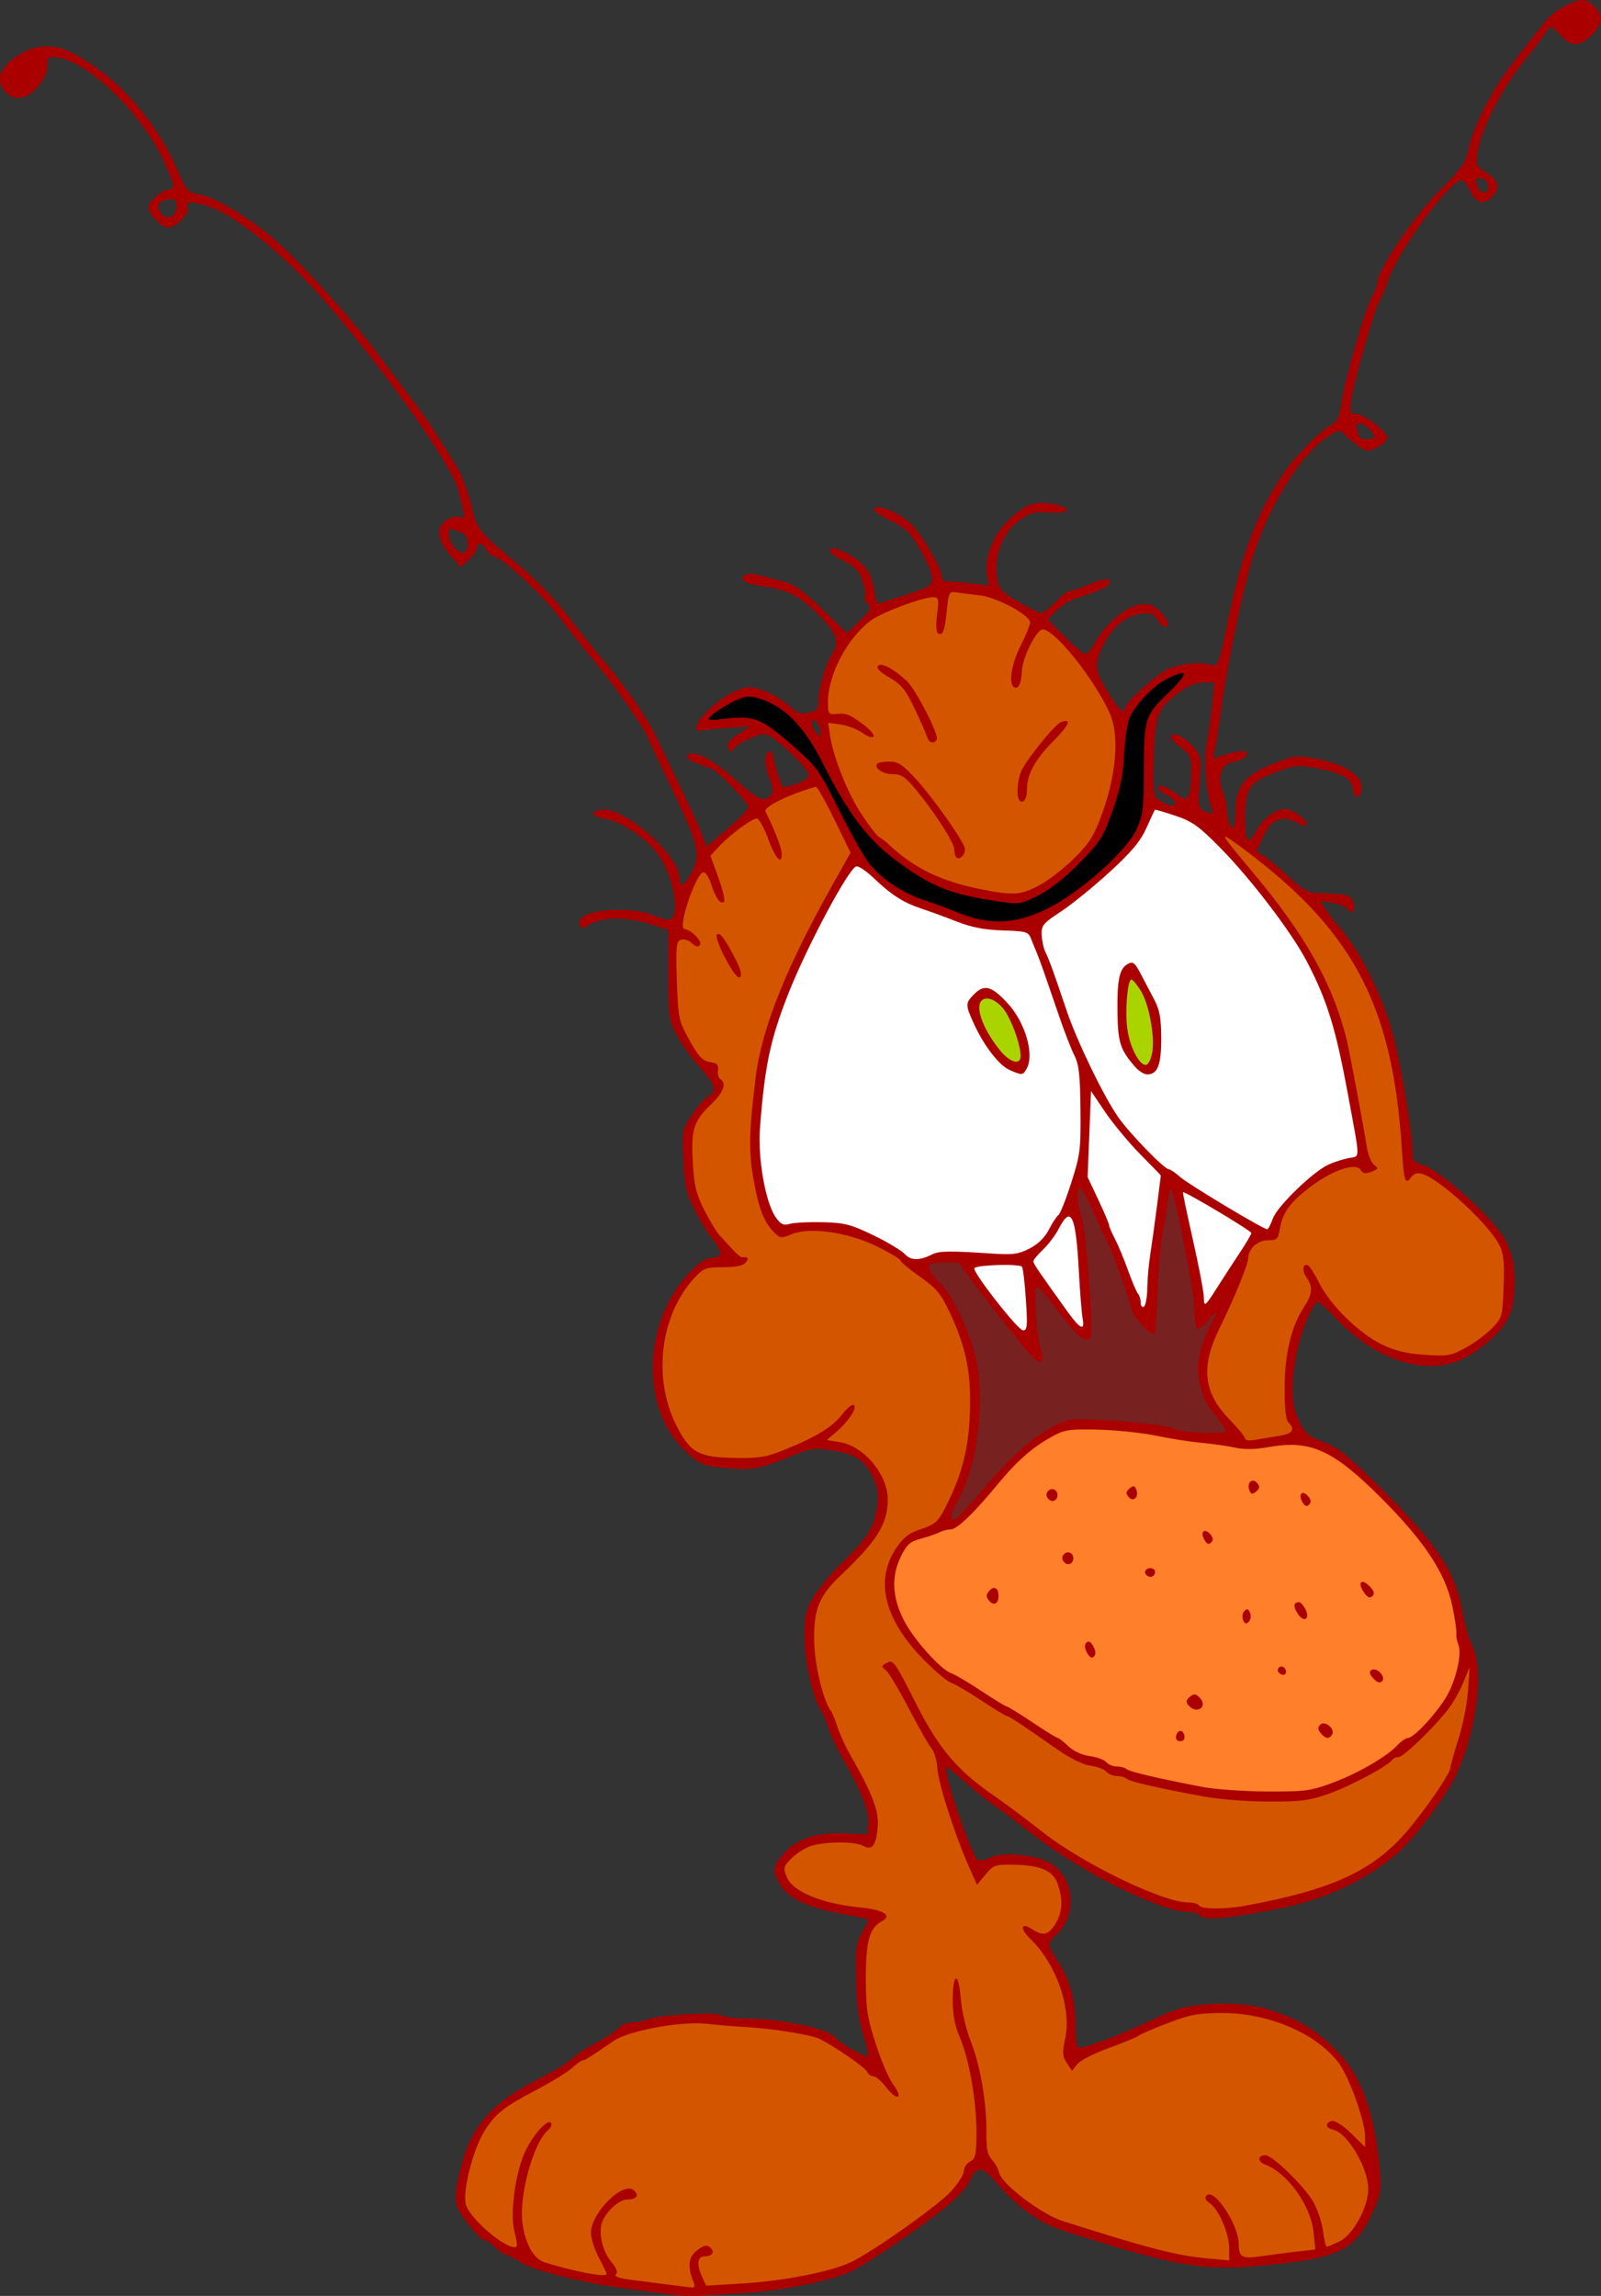 <?xml version="1.0" encoding="UTF-8"?>
<svg width="206.15mm" height="295.61mm" version="1.1" viewBox="0 0 206.15 295.61" xmlns="http://www.w3.org/2000/svg">
<rect x="0" y="0" width="206.15" height="295.61" fill="#333333" stroke="none"/>
<g transform="translate(-.64 -.887)">
<path d="m105.53 102.14c-2.193 0.531-4.424 1.354-6.236 2.72-0.651 0.758 0.487 1.7 0.597 2.488 0.386 1.249 1.337 2.538 1.12 3.871-1.291-1.365-1.338-3.63-2.74-4.919-1.214-0.264-2.13 1.052-3.068 1.611-1.179 0.962-2.291 2.037-3.288 3.167 0.607 1.868 1.666 3.788 1.697 5.746-1.048-1.001-1.106-2.787-2.219-3.711-1.01-5e-3 -1.247 1.428-1.657 2.121-0.512 1.637-1.48 3.357-1.149 5.11 0.529 0.741 2.065 1.06 1.897 2.142-0.785-0.315-1.776-1.111-2.63-0.466-0.435 1.873-0.123 3.91-0.173 5.839-0.07 2.539 0.374 5.109 1.75 7.284 0.648 1.351 1.733 2.545 3.239 2.877 0.459 0.677 0.224 1.685 0.85 2.326 0.141 1.357-1.376 2.24-2.05 3.236-1.577 1.426-1.92 3.597-1.773 5.618-0.157 3.408 0.743 6.826 2.702 9.634 1.112 1.498 2.187 3.307 3.958 4.068 0.966-0.207-0.112 0.674-0.523 0.746-1.624 0.435-3.526-0.064-5.003 0.831-5.243 4.782-6.303 13.029-3.536 19.387 0.988 2.332 2.865 4.916 5.701 4.72 3.181 0.068 6.583 0.407 9.473-1.228 2.544-1.15 5.169-2.326 7.007-4.514 0.205-0.195 1.252-1.206 0.889-0.367-0.724 1.558-2.4 2.437-3.267 3.839 0.95 0.511 2.256 0.471 3.254 1.027 3.552 1.69 5.523 6.376 3.663 9.964-1.978 3.83-6.06 6.116-8.009 9.968-1.034 3.025-0.637 6.355-0.098 9.443 0.599 3.126 2.217 5.908 3.395 8.831 1.496 3.303 3.891 6.414 4.198 10.114-0.102 0.905-0.012 2.249-0.887 2.784-1.311-0.06-2.596-0.627-3.946-0.44-2.561-0.157-5.339 0.677-6.914 2.804-0.7 1.587 0.859 3.16 2.169 3.838 3.134 1.805 6.926 1.533 10.251 2.65 0.748 0.439-0.57 1.058-0.767 1.44-1.811 1.845-1.122 4.71-1.311 7.029-0.112 2.897 0.115 5.821 1.208 8.536 0.64 2.201 1.907 4.313 2.763 6.316-1.144-0.969-2.117-2.192-3.426-2.907-2.186-1.964-4.645-3.802-7.457-4.749-4.698-1.166-9.584-1.349-14.399-1.624-3.953-0.016-8.112 0.454-11.591 2.451-2.428 1.562-4.883 3.071-7.274 4.69-3.141 2.057-7.251 3.329-9.094 6.864-1.438 2.89-2.581 6.14-2.317 9.406 0.892 2.276 3.034 3.824 5.029 5.105 0.454 0.202 1.473 0.917 1.756 0.181-0.279-2.191-0.721-4.402-0.268-6.613 0.484-3.288 1.392-7.004 4.244-9.046 0.303 0.123-0.364 0.741-0.475 0.932-2.413 3.491-3.197 7.951-2.924 12.13 0.183 1.675 0.816 3.578 2.262 4.563 2.646 1.013 5.469 1.791 8.307 1.893 0.864-0.239-0.135-1.352-0.22-1.826-0.773-1.631-1.949-3.629-0.773-5.378 0.94-1.617 2.26-3.447 4.202-3.827 0.537 0.035 1.086 0.762 0.329 0.96-2.828 0.172-4.972 3.531-3.869 6.179 0.232 1.354 1.511 2.288 1.711 3.61-0.089 0.849 1.273 0.7 1.791 0.906 2.791 0.341 5.593 0.946 8.402 0.957 0.476-0.547-0.29-1.473-0.277-2.126-0.464-1.344 0.61-3.056 2.045-3.077 0.693 0.516-0.389 1.064-0.864 1.13-1.035 0.725-0.134 2.202 0.15 3.112 0.172 0.651 0.692 1.07 1.387 0.777 6.096-0.429 12.39-0.783 18.092-3.17 4.44-2.486 8.656-5.434 12.462-8.814 1.351-1.229 1.76-3.136 3.045-4.386 0.861-2.663 0.295-5.557 0.089-8.29-0.288-3.573-1.718-6.897-2.504-10.347-0.186-1.279-0.416-2.95 0.132-4.056 0.625 2.378 0.704 4.921 1.609 7.252 1.794 4.633 1.973 9.641 2.365 14.532 0.343 1.158 1.271 2.04 1.685 3.181 1.923 2.462 4.612 4.328 7.465 5.559 7.055 2.321 14.179 4.784 21.643 5.317 1.05 0.27 0.39-1.419 0.493-2.073-0.25-2.248-1.248-4.392-2.843-5.99-0.369-0.694 0.719-0.317 0.84 0.056 1.857 1.848 2.814 4.363 3.194 6.898 0.417 1.265 2.079 0.542 3.007 0.552 2.282-0.34 4.686-0.454 6.89-1.005-0.022-3.454-1.335-6.959-3.931-9.31-0.894-1.023-2.317-1.447-3.218-2.385 0.716-0.746 1.666 0.422 2.238 0.847 2.724 2.315 5.249 5.254 5.679 8.932 0.258 0.475-0.02 1.925 0.907 1.55 2.893-0.696 4.418-3.793 5.062-6.45 0.401-2.934-1.252-5.785-3.17-7.876-0.468-0.717-1.538-0.725-1.985-1.351 0.826-0.771 1.852 0.531 2.496 0.999 0.772 0.579 1.414 1.56 2.29 1.907 0.431-1.195-0.218-2.584-0.389-3.8-1.04-4.169-2.968-8.586-7.007-10.624-3.053-1.773-6.495-2.972-10.064-2.835-2.919-0.104-5.955-0.081-8.615 1.297-3.536 1.681-7.332 2.833-10.729 4.792-0.48 0.113-0.921 1.429-1.298 0.596-1.307-1.628-0.106-3.697-0.286-5.547-1e-3 -4.398-2.354-8.408-5.231-11.581-0.342-0.311-0.233-0.712 0.243-0.382 0.865 0.419 2.029 1.225 2.838 0.234 1.946-1.917 1.956-5.52 0.095-7.498-2.105-1.577-4.987-1.009-7.428-1.139-0.773 0.388-1.947 3.051-2.419 1.739-2.17-4.98-4.087-10.119-4.979-15.489-1.194-2.809-2.981-5.332-4.347-8.063-0.599-1.313-1.667-2.392-2.223-3.702 0.447-0.847 1.28 0.249 1.512 0.741 2.769 4.871 5.027 10.293 9.513 13.898 3.935 3.094 7.964 6.079 12.06 8.957 4.627 2.87 9.52 5.512 14.818 6.891 1.036 0.126 2.066 0.2 2.996 0.71 3.809 0.533 7.616-0.636 11.311-1.429 5.578-1.296 11.117-3.716 14.881-8.184 2.098-2.511 4.232-5.1 5.599-8.093 1.395-4.315 2.702-8.81 2.595-13.378-0.461 0.016-0.534 1.056-0.821 1.401-1.569 3.915-4.655 6.966-7.823 9.639-2.45 1.502-4.834 3.131-7.507 4.236-2.218 0.942-4.484 2.11-6.966 1.775-4.654 4e-3 -9.359 0.115-13.905-1.043-3.218-0.627-6.439-1.355-9.511-2.485-1.585-1.056-3.624-1.071-5.17-2.239-3.489-2.194-6.832-4.617-10.423-6.647-2.459-1.678-5.309-2.804-7.33-5.065-2.939-2.799-5.934-6.43-5.68-10.723 0.249-2.903 2.052-5.815 4.99-6.609 2.388-0.74 2.99-3.481 3.985-5.46 2.085-5.122 2.19-10.852 1.45-16.264-0.653-3.187-1.932-6.298-3.791-8.968-1.649-1.63-3.606-2.922-5.372-4.42-4.007-2.491-8.993-4.121-13.699-2.92-0.954 0.69-1.705 0.113-2.279-0.695-2.448-3.484-2.55-7.994-2.582-12.099 0.094-6.418 1.342-12.821 3.937-18.71 2.485-6.078 5.732-11.81 8.9-17.538-1.497-2.8-2.588-5.881-4.501-8.43-0.083-0.073-0.196-0.107-0.306-0.082zm-12.434 19.182c1.28 1.438 2.285 3.247 2.819 5.102-0.396 0.062-0.785-0.796-1.06-1.125-0.693-1.239-1.521-2.577-1.76-3.977z" fill="#d45500"/>
<path d="m157.86 260.02c-0.264 5.3e-4 -0.529 1e-3 -0.793 8e-3 -0.036 1e-3 -0.061 0.043-0.045 0.075 0.01 0.024 0.038 0.034 0.062 0.032 0.335 3e-3 0.669 1e-3 1.004 0.01 0.296 6e-3 0.593 0.016 0.889 0.025 0.116 2e-3 0.231-3e-3 0.346-8e-3 0.034-2e-3 0.058-0.041 0.045-0.072-9e-3 -0.026-0.039-0.036-0.065-0.035-0.314-0.018-0.629-0.031-0.944-0.035-0.166-1e-3 -0.332-1e-3 -0.498-1e-3z" fill="#d45500"/>
<path d="m123.34 77.061c-0.304 0.002-0.52 0.258-0.57 0.539-0.322 1.424-0.292 2.908-0.67 4.319-0.075 0.197-0.142 0.527-0.412 0.532-0.38-0.072-0.375-0.543-0.385-0.844-0.041-1.043 0.179-2.076 0.2-3.12-5.3e-4 -0.28-0.023-0.697-0.379-0.738-0.766-0.094-1.517 0.181-2.248 0.369-1.945 0.596-3.857 1.328-5.648 2.297-0.941 0.534-1.667 1.359-2.4 2.137-1.477 1.726-2.572 3.779-3.207 5.959-0.351 1.275-0.571 2.627-0.352 3.944 0.04 0.294 0.333 0.484 0.62 0.436 0.741 0.005 1.53-0.146 2.201 0.247 0.816 0.439 1.573 0.99 2.274 1.595 0.26 0.275 0.609 0.535 0.717 0.911-0.159 0.194-0.446 0.02-0.633-0.045-0.627-0.299-1.176-0.744-1.832-0.989-0.699-0.315-1.452-0.475-2.21-0.568-0.383-0.048-0.767-0.131-1.152-0.142-0.091 0.138 0.028 0.337 0.02 0.496 0.182 1.294 0.404 2.587 0.812 3.832 0.746 2.371 1.739 4.668 2.983 6.821 0.746 1.179 1.516 2.353 2.437 3.404 0.313 0.337 0.754 0.523 1.082 0.84 1.039 0.895 2.044 1.839 3.194 2.593 2.729 1.867 5.92 2.93 9.142 3.567 1.359 0.254 2.725 0.562 4.114 0.549 0.955 7e-3 1.887-0.264 2.736-0.689 1.812-0.87 3.387-2.153 4.864-3.5 1.245-1.178 2.457-2.462 3.144-4.057 1.291-2.923 2.2-6.037 2.486-9.227 0.144-1.871 0.119-3.818-0.563-5.591-0.9-2.097-2.161-4.016-3.487-5.865-1.175-1.584-2.404-3.153-3.9-4.449-0.42-0.321-0.863-0.732-1.422-0.742-0.438 0.054-0.682 0.488-0.932 0.803-0.761 1.141-1.333 2.416-1.668 3.747-0.216 0.887-0.075 1.864-0.518 2.689-0.088 0.181-0.329 0.33-0.508 0.171-0.399-0.337-0.361-0.925-0.333-1.391 0.156-1.858 1.074-3.524 1.838-5.189 0.211-0.53 0.472-1.054 0.571-1.619 5e-3 -0.464-0.434-0.761-0.746-1.036-1.311-0.991-2.814-1.709-4.363-2.244-1.286-0.424-2.655-0.439-3.981-0.655-0.304-0.033-0.609-0.097-0.916-0.094zm-9.28 9.518c0.642 0.047 1.192 0.44 1.718 0.777 0.853 0.613 1.722 1.26 2.279 2.167 1.071 1.634 1.989 3.367 2.762 5.161 0.156 0.443 0.408 0.891 0.379 1.373-0.092 0.282-0.509 0.484-0.75 0.251-0.391-0.384-0.464-0.961-0.705-1.434-0.679-1.558-1.377-3.112-2.21-4.594-0.441-0.758-1.054-1.411-1.8-1.875-0.651-0.452-1.404-0.793-1.933-1.399-0.112-0.11-0.117-0.307 0.041-0.376 0.067-0.037 0.144-0.049 0.22-0.05zm23.839 7.225c0.228-0.031 0.155 0.247 0.082 0.361-0.483 0.825-1.195 1.485-1.842 2.181-1.165 1.2-2.285 2.503-2.906 4.078-0.365 0.839-0.41 1.767-0.467 2.664-0.044 0.343-0.128 0.776-0.468 0.942-0.312 0.036-0.485-0.327-0.503-0.595-0.108-1.31 0.028-2.724 0.777-3.855 0.995-1.551 2.141-3.006 3.362-4.384 0.409-0.414 0.776-0.886 1.272-1.199 0.212-0.105 0.45-0.186 0.692-0.192zm-22.724 5.226c0.461-0.023 0.929 0.081 1.319 0.34 0.761 0.477 1.346 1.171 1.965 1.811 1.714 1.894 3.22 3.966 4.663 6.067 0.591 0.908 1.23 1.799 1.66 2.798 0.134 0.504-0.177 1.139-0.697 1.281-0.3 7e-3 -0.374-0.37-0.429-0.599-0.054-0.473-0.129-0.952-0.367-1.374-0.851-1.708-1.96-3.271-3.075-4.814-0.885-1.174-1.765-2.369-2.835-3.384-0.527-0.506-1.275-0.686-1.987-0.666-0.613-0.066-1.27-0.253-1.707-0.712-0.199-0.199-0.082-0.549 0.191-0.603 0.418-0.114 0.864-0.138 1.299-0.144z" fill="#d45500"/>
<path d="m158.43 108.55c-0.369 0.186 0.148 0.629 0.26 0.84 3.486 4.381 7.236 8.586 10.127 13.404 2.859 4.591 4.839 9.714 5.744 15.05 0.795 3.845 1.35 7.737 2.206 11.569 0.134 0.746 0.584 1.351 1.022 1.939-0.306 0.288-0.861 0.385-1.291 0.442-0.616-0.15-0.957-0.965-1.682-0.723-2.36 0.264-4.415 1.676-6.228 3.117-1.499 1.214-2.916 2.768-3.209 4.75-0.132 0.562-0.203 1.558-0.993 1.506-1.223-0.02-2.571 0.543-2.992 1.782-0.179 0.775-0.322 1.567-0.64 2.308-1.12 3.202-2.747 6.195-4.028 9.331-1.011 2.523-1.042 5.589 0.556 7.886 1.117 1.595 2.558 2.935 3.718 4.495 0.554 0.465 1.361 0.02 1.994 0.02 1.298-0.286 2.73-0.268 3.912-0.931 0.555-0.467-0.12-1.115-0.34-1.575-0.579-1.572-0.297-3.296-0.335-4.938 0.04-3.325 0.595-6.749 2.423-9.596 0.561-0.851 1.056-1.85 0.783-2.896-0.114-0.801-1.002-1.431-0.793-2.278 0.24-0.46 0.622 0.194 0.774 0.408 1.099 1.791 2.034 3.72 3.569 5.198 2.22 2.378 4.838 4.619 8.095 5.351 1.966 0.419 4.004 0.558 6.008 0.433 2.008-0.422 3.698-1.736 5.243-3.02 0.85-0.778 1.822-1.68 1.819-2.927 0.199-2.421 0.404-4.89 0.011-7.301-0.465-1.809-1.895-3.149-3.083-4.514-2.057-2.107-4.244-4.178-6.861-5.57-0.674-0.318-1.608-0.341-2.03 0.387-0.151 0.129-0.433 0.59-0.493 0.149-0.524-2.709-0.474-5.506-0.836-8.246-0.757-7.171-2.519-14.413-6.487-20.525-3.911-6.141-9.546-10.953-15.44-15.117-0.155-0.084-0.316-0.211-0.5-0.205z" fill="#d45500"/>
<path d="m139.7 153.81c-0.368 0.094-0.324 0.59-0.358 0.882-0.061 1.048 0.178 2.079 0.514 3.064 0.397 1.776 0.519 3.598 0.707 5.405 0.27 3.226 0.555 6.464 0.433 9.704-6e-3 0.421-0.516 0.534-0.819 0.332-0.87-0.527-1.472-1.383-2.129-2.14-1.141-1.377-2.153-2.86-3.354-4.185-0.156-0.158-0.471-0.461-0.669-0.205-0.244 0.559-0.121 1.201-0.138 1.794 0.076 2.163 0.18 4.348 0.756 6.447 0.045 0.388 0.201 0.825 0.047 1.202-0.223 0.15-0.484-0.117-0.665-0.232-1-0.838-1.739-1.935-2.58-2.924-2.294-2.891-4.589-5.786-6.732-8.792-0.214-0.305-0.378-0.774-0.831-0.757-1.114-0.083-2.247-0.069-3.349 0.12-0.416 0.047-0.415 0.566-0.263 0.855 0.578 1.186 1.697 1.983 2.39 3.094 1.388 2.069 2.355 4.393 3.114 6.759 1.038 3.328 1.049 6.875 0.763 10.318-0.27 2.66-0.806 5.32-1.815 7.806-0.415 1.058-1.032 2.016-1.485 3.055-0.124 0.367-0.335 0.894 0.01 1.2 0.373 0.204 0.656-0.259 0.901-0.46 2.482-2.483 4.574-5.328 7.129-7.739 1.9-1.822 4.043-3.481 6.498-4.451 1.012-0.294 2.094-0.188 3.143-0.203 3.082 0.093 6.169 0.307 9.214 0.78 0.768 0.092 1.488 0.386 2.229 0.594 1.857 0.344 3.762 0.35 5.643 0.263 0.216-0.012 0.653-0.046 0.556-0.368-0.427-0.939-1.187-1.677-1.782-2.509-1.6-2.088-2.137-4.893-1.542-7.439 0.331-1.811 1.424-3.344 2.035-5.059 0.095-0.144-0.044-0.352-0.196-0.217-0.726 0.65-1.212 1.578-2.075 2.066-0.25 0.098-0.239-0.299-0.303-0.436-0.229-1.29-0.157-2.611-0.374-3.904-0.509-3.476-1.199-6.925-1.947-10.357-0.266-1.066-0.452-2.165-0.871-3.184-0.092-0.216-0.287-1.7e-4 -0.288 0.147-0.373 1.634-0.526 3.309-0.858 4.952-0.803 4.317-0.644 8.73-1.079 13.084-0.046 0.117 0.013 0.51-0.223 0.364-0.753-0.458-1.339-1.153-1.902-1.82-0.412-0.503-0.724-1.083-0.834-1.728-0.856-2.752-1.843-5.466-2.987-8.112-1-2.075-1.866-4.217-2.946-6.254-0.189-0.268-0.339-0.722-0.687-0.814z" fill="#782121"/>
<path d="m110.93 112.35c-0.573 0.254-0.861 0.898-1.235 1.371-2.263 3.524-4.1 7.301-5.899 11.076-2.128 4.637-3.987 9.47-4.667 14.555-0.482 3.654-0.974 7.352-0.62 11.041 0.298 2.356 0.641 4.783 1.74 6.919 0.358 0.577 0.811 1.38 1.597 1.319 2.251-0.37 4.553-0.327 6.819-0.137 2.07 0.234 3.923 1.305 5.753 2.229 1.109 0.598 2.195 1.253 3.145 2.086 1.019 0.609 2.228 0.086 3.206-0.337 1.208-0.506 2.543-0.261 3.817-0.288 2.197 3e-3 4.393 0.387 6.59 0.206 1.423-0.192 2.784-0.907 3.77-1.948 0.832-0.937 1.259-2.154 2.085-3.097 0.882-1.581 1.368-3.348 1.93-5.06 0.541-1.756 0.93-3.576 0.863-5.424-6e-3 -2.684 0.097-5.381-0.194-8.053-0.185-1.688-1.132-3.148-1.649-4.737-1.57-4.129-2.777-8.399-4.559-12.447-0.197-0.528-0.698-0.89-1.268-0.868-2.479-0.221-5.026-0.124-7.392-1.012-2.262-0.792-4.519-1.605-6.756-2.465-2.207-0.897-3.881-2.637-5.667-4.145-0.426-0.307-0.864-0.733-1.409-0.785zm16.634 15.853c1.091 0.103 1.849 1.049 2.582 1.76 1.632 1.737 2.712 4.022 2.945 6.392 0.061 0.895-0.064 1.936-0.737 2.594-0.362 0.309-0.834-0.092-1.203-0.178-1.909-0.802-3.044-2.652-4.076-4.346-0.675-1.247-1.416-2.514-1.722-3.911-0.129-0.796 0.648-1.368 1.173-1.865 0.297-0.242 0.651-0.453 1.04-0.446z" fill="#fff"/>
<path d="m149.41 105.09c-0.333 0.052-0.319 0.549-0.506 0.767-0.734 1.672-1.545 3.356-2.848 4.663-3.086 3.248-6.57 6.107-10.264 8.641-0.598 0.41-1.173 1.009-1.119 1.791-0.054 1.87 1.004 3.495 1.54 5.226 1.222 3.46 2.321 6.978 3.904 10.299 1.39 2.969 2.8 5.959 4.688 8.651 1.624 2.094 3.487 3.996 5.429 5.795 0.6 0.565 1.413 0.797 2.018 1.361 2.525 1.887 5.285 3.431 7.982 5.054 1.18 0.666 2.343 1.403 3.583 1.94 0.425-0.306 0.532-0.903 0.781-1.345 0.758-1.641 2.15-2.868 3.409-4.125 1.451-1.321 2.944-2.751 4.875-3.307 0.792-0.3 1.654-0.373 2.444-0.668 0.339-0.548 0.098-1.25 0.066-1.851-0.704-4.289-1.49-8.568-2.478-12.801-1.118-4.903-3.087-9.621-5.9-13.796-3.293-4.812-6.959-9.409-11.245-13.378-1.258-1.207-2.872-1.932-4.526-2.416-0.605-0.176-1.203-0.433-1.833-0.5zm-3.079 19.86c0.604 0.186 0.776 0.923 1.097 1.393 0.743 1.454 1.614 2.855 2.196 4.384 0.557 1.835 0.465 3.792 0.371 5.682-0.114 0.856-0.145 1.905-0.864 2.505-0.649 0.487-1.485 0.049-1.969-0.468-1.331-1.261-2.338-2.944-2.428-4.8-0.137-2.087-0.166-4.199 0.036-6.284 0.11-0.987 0.44-2.178 1.561-2.412z" fill="#fff"/>
<path d="m141.11 141.26c-0.181 0.252-0.028 0.675-0.107 0.976-0.147 3.424-0.281 6.85-0.401 10.274 1.065 2.262 2.182 4.505 3.026 6.861 0.86 1.901 1.711 3.805 2.422 5.768 0.349 1.004 0.847 1.944 1.267 2.916 0.153 0.359 0.051 0.818 0.275 1.137 0.413 0.243 0.63-0.33 0.67-0.646 0.296-1.723 0.192-3.487 0.473-5.212 0.477-3.668 1.045-7.331 1.429-11.008-0.526-0.854-1.345-1.495-2.003-2.246-2.224-2.273-4.29-4.71-6.019-7.383-0.345-0.469-0.623-1.001-1.006-1.435l-0.024-2e-3z" fill="#fff"/>
<path d="m153.01 154.34c-0.282 0.105-0.015 0.516-0.029 0.724 0.823 4.189 1.918 8.329 2.554 12.55 0.119 0.4-0.083 0.915 0.205 1.248 0.337 0.038 0.491-0.423 0.695-0.623 1.654-2.46 3.261-4.954 4.841-7.462 0.179-0.382 0.539-0.739 0.592-1.155-0.952-0.836-2.1-1.429-3.159-2.121-1.821-1.083-3.616-2.23-5.538-3.128-0.052-0.017-0.105-0.039-0.161-0.034z" fill="#fff"/>
<path d="m138.23 157.44c-0.805 0.338-1.099 1.285-1.55 1.958-0.793 1.417-2.06 2.468-3.028 3.75-0.082 0.566 0.454 0.996 0.691 1.462 1.557 2.25 3.107 4.514 4.83 6.642 0.251 0.194 0.504 0.654 0.871 0.551 0.282-0.363 0.072-0.898 0.078-1.319-0.477-3.723-0.395-7.502-0.961-11.216-0.158-0.614-0.203-1.412-0.773-1.801-0.05-0.021-0.105-0.032-0.159-0.027z" fill="#fff"/>
<path d="m129.4 163.72c-1.096 0.051-2.24-0.019-3.294 0.327-0.264 0.194 0.086 0.544 0.162 0.76 1.454 2.332 3.169 4.499 5.008 6.538 0.374 0.321 0.679 0.865 1.203 0.936 0.551-0.185 0.404-0.922 0.434-1.371-0.027-2.251-0.157-4.511-0.51-6.734-0.115-0.517-0.809-0.369-1.194-0.431-0.603-0.02-1.206-0.028-1.809-0.025z" fill="#fff"/>
<path d="m152.79 87.492c-0.923 0.183-1.767 0.652-2.577 1.115-1.474 0.982-2.722 2.296-3.702 3.766-0.488 0.694-0.731 1.516-0.845 2.348-0.437 2.62-0.306 5.32-1.03 7.888-0.516 1.86-1.128 3.705-1.958 5.448-0.859 1.695-2.27 3.004-3.573 4.354-1.915 1.903-4.112 3.614-6.681 4.529-1.234 0.377-2.524-5e-3 -3.765-0.148-3.087-0.472-6.213-1.151-8.94-2.74-1.793-1.034-3.475-2.252-5.065-3.573-1.468-1.331-2.827-2.793-3.957-4.428-1.925-2.681-3.356-5.665-4.919-8.56-1.443-2.538-3.368-4.972-6.065-6.243-1.128-0.506-2.441-1.001-3.668-0.535-1.348 0.538-2.621 1.277-3.767 2.167-0.176 0.17-0.571 0.426-0.351 0.699 0.405 0.194 0.887 0.028 1.317 0.023 1.583-0.143 3.247-0.486 4.787 0.087 1.8 0.697 3.216 2.086 4.67 3.316 1.358 1.185 2.747 2.4 3.654 3.98 1.53 2.603 2.759 5.37 4.232 8.005 0.929 1.658 1.849 3.392 3.343 4.62 1.869 1.636 4.119 2.788 6.479 3.531 1.829 0.591 3.572 1.425 5.416 1.97 1.623 0.48 3.342 0.622 5.018 0.374 2.817-0.393 5.386-1.772 7.715-3.343 2.604-1.803 4.978-3.94 7.069-6.319 1.257-1.452 2.17-3.272 2.252-5.216 0.204-3.033 0.053-6.081 0.25-9.111 0.087-1.317 0.481-2.661 1.397-3.648 1.081-1.258 2.362-2.335 3.387-3.641 0.135-0.177 0.322-0.574 0.042-0.701-0.054-0.014-0.11-0.02-0.166-0.016z"/>
<path d="m146.3 126.97c-0.292 0.061-0.296 0.458-0.378 0.688-0.354 1.918-0.408 3.897-0.173 5.833 0.239 1.47 0.711 2.955 1.641 4.14 0.252 0.272 0.7 0.639 1.054 0.318 0.714-0.782 0.686-1.925 0.707-2.916-6e-3 -1.797-0.359-3.587-0.934-5.285-0.368-0.967-0.867-1.923-1.62-2.646-0.085-0.066-0.185-0.134-0.298-0.131z" fill="#aad400"/>
<path d="m127.7 129.38c-0.522-0.017-0.98 0.403-0.998 0.927-0.14 1.243 0.469 2.405 1.019 3.475 0.644 1.118 1.35 2.234 2.3 3.118 0.49 0.419 1.15 0.948 1.833 0.666 0.374-0.267 0.239-0.807 0.234-1.201-0.232-1.699-0.866-3.328-1.67-4.835-0.527-0.973-1.37-1.898-2.491-2.136-0.075-0.011-0.15-0.017-0.226-0.015z" fill="#aad400"/>
<path d="m5.151 8.153c-0.312 0.032-0.591 0.197-0.874 0.321-0.632 0.318-1.268 0.649-1.817 1.1-0.395 0.318-0.64 0.807-0.651 1.315-0.012 0.335-0.022 0.682 0.075 1.007 0.069 0.246 0.316 0.381 0.556 0.41 0.335 0.037 0.676 0.024 1.012 5.6e-5 0.695-0.085 1.268-0.599 1.587-1.2 0.36-0.681 0.554-1.458 0.533-2.23-0.017-0.256-0.063-0.581-0.32-0.708-0.032-0.013-0.067-0.017-0.101-0.015z" fill="#a00"/>
<path d="m204.27 2.107c-0.561 0.006-1.086 0.288-1.497 0.652-0.379 0.35-0.692 0.805-0.785 1.32-0.049 0.294-0.036 0.614 0.139 0.868 0.187 0.319 0.562 0.485 0.924 0.469 0.582 0.021 1.142-0.233 1.599-0.577 0.48-0.384 0.932-0.894 1.011-1.527 0.058-0.393-0.141-0.805-0.491-0.995-0.27-0.159-0.587-0.22-0.898-0.209z" fill="#a00"/>
<path d="m140.93 184.89c-1.644 0.052-3.441-0.13-4.876 0.851-3.835 1.984-6.402 5.562-9.233 8.69-1.128 1.147-2.169 2.491-3.638 3.217-1.492 0.253-2.878 0.925-4.327 1.351-0.982 0.262-1.765 0.982-2.145 1.919-0.819 1.376-1.074 2.994-0.95 4.574 0.051 2.437 1.396 4.615 2.779 6.531 1.47 1.933 3.156 3.808 5.389 4.858 2.462 1.39 4.763 3.047 7.254 4.386 2.05 1.292 4.098 2.592 6.145 3.889 0.927 0.76 1.872 1.585 3.089 1.819 1.012 0.222 2.066 0.405 2.892 1.085 0.816 0.503 1.849 0.363 2.683 0.85 3.254 0.997 6.615 1.618 9.964 2.204 4.127 0.638 8.324 0.536 12.484 0.398 2.308-0.209 4.459-1.207 6.543-2.157 2.29-1.096 4.435-2.494 6.31-4.21 0.52-0.406 1.234-0.491 1.69-1.015 2.595-2.355 4.871-5.319 5.485-8.852 0.284-1.221 0.139-2.474-0.135-3.679-0.247-2.749-0.759-5.522-2.03-8.002-2.471-4.934-6.574-8.76-10.5-12.53-2.363-2.16-5.227-4.163-8.548-4.241-2.529-0.073-5.028 0.854-7.551 0.333-3.524-0.593-7.095-0.861-10.595-1.594-2.7-0.469-5.438-0.704-8.179-0.673zm21.071 6.712c0.236 0.177 0.728 0.47 0.641 0.814-0.201 0.253-0.499 0.621-0.807 0.652-0.327-0.408-0.51-1.13 0.063-1.435 0.031-0.017 0.067-0.035 0.104-0.032zm-15.375 0.774c0.372 0.396 0.475 1.283-0.162 1.465-0.254-0.183-0.654-0.459-0.634-0.794 0.197-0.269 0.471-0.562 0.796-0.67zm-10.432 0.401c0.476 0.058 0.718 0.697 0.322 1.022-0.345 0.634-1.221-0.219-0.897-0.708 0.104-0.211 0.345-0.329 0.575-0.314zm32.239 0.446c0.461 0.153 1.043 0.788 0.707 1.268-0.414 0.439-0.718-0.253-0.819-0.583-0.068-0.165-0.203-0.681 0.112-0.685zm-12.596 4.917c0.437 0.097 0.856 0.604 0.817 1.047-0.171 0.402-0.622 0.346-0.769-0.03-0.151-0.243-0.482-0.902-0.048-1.017zm-17.671 2.753c0.476 0.043 0.771 0.636 0.42 1.009-0.384 0.724-1.354-0.278-0.87-0.79 0.103-0.14 0.274-0.232 0.451-0.219zm10.571 2.029c0.691-0.101 0.57 1.038-0.045 0.847-0.454-8e-3 -0.667-0.668-0.175-0.807 0.07-0.027 0.145-0.041 0.22-0.041zm27.357 1.761c0.595 0.176 1.111 0.745 1.313 1.325-0.013 0.365-0.518 0.601-0.715 0.216-0.323-0.425-0.842-0.937-0.723-1.503 0.032-0.034 0.081-0.042 0.125-0.038zm-47.41 0.814c0.546 0.226 0.434 1.035 0.279 1.499-0.124 0.368-0.5 0.327-0.695 0.034-0.421-0.262-0.601-0.845-0.179-1.2 0.147-0.173 0.352-0.352 0.595-0.332zm39.174 1.82c0.543 0.211 0.815 0.882 0.971 1.417 0.141 0.376-0.365 0.678-0.599 0.306-0.386-0.411-0.928-1.078-0.639-1.659 0.077-0.054 0.177-0.059 0.267-0.063zm-6.671 0.959c0.535 0.28 0.488 1.383-0.155 1.455-0.37-0.336-0.399-1.292 0.155-1.455zm-20.356 4.122c0.501 0.305 0.907 1.119 0.567 1.675-0.239 0.399-0.478-0.237-0.643-0.389-0.233-0.335-0.511-1.134 0.076-1.286zm24.868 3.173c0.377 0.081 0.573 0.869 0.032 0.778-0.323-0.058-0.671-0.528-0.219-0.699 0.057-0.032 0.117-0.086 0.188-0.079zm11.85 0.393c0.545 0.07 1.309 0.747 0.922 1.308-0.627 0.206-1.118-0.514-1.301-1.025 4e-3 -0.189 0.198-0.32 0.378-0.283zm-23.082 3.211c0.475 0.177 0.922 0.682 0.936 1.195-0.187 0.624-1.006 0.586-1.403 0.187-0.484-0.192-0.496-0.822-0.074-1.085 0.163-0.116 0.332-0.284 0.541-0.297zm16.662 3.74c0.514 0.05 1.002 0.584 1 1.085-0.142 0.391-0.637 0.653-0.958 0.293-0.233-0.284-0.872-0.646-0.588-1.072 0.126-0.176 0.32-0.32 0.546-0.307zm-18.498 0.951c0.455 0.136 0.629 1.081-0.014 1.052-0.723 0.18-0.361-0.96 0.014-1.052z" fill="#ff7f2a"/>
<path d="m86.696 296.28c-1.343-0.183-3.998-0.536-5.9-0.785-5.516-0.721-12.039-2.432-13.427-3.521-0.336-0.263-0.998-0.597-1.472-0.741-0.474-0.144-1.189-0.624-1.589-1.065-0.4-0.442-0.943-0.803-1.206-0.803-0.513 0-2.593-2.429-3.436-4.012-0.581-1.091-0.423-2.857 0.562-6.31 1.31-4.591 4.115-7.635 9.582-10.403 1.902-0.963 3.864-2.12 4.359-2.573 0.933-0.853 1.358-1.126 4.056-2.612 0.885-0.487 1.847-1.174 2.139-1.526 0.292-0.352 1.07-0.64 1.729-0.64 0.659 0 1.52-0.173 1.914-0.383 1.079-0.577 8.879-1.028 9.495-0.549 0.285 0.222 1.714 0.407 3.175 0.413 4.634 0.016 10.85 1.366 11.556 2.51 0.345 0.558 3.925 2.589 4.157 2.358 0.11-0.11-0.169-1.394-0.62-2.854-0.572-1.853-0.846-4.001-0.907-7.118-0.077-3.961 0.014-4.635 0.808-5.981 0.492-0.834 0.835-1.577 0.762-1.65-0.073-0.073-1.133-0.311-2.356-0.53-5.265-0.94-7.768-2.022-8.897-3.849-1.113-1.801-1.078-2.381 0.239-3.946 1.707-2.028 4.234-2.918 7.859-2.765l3.052 0.128 0.124-1.482c0.126-1.507-1.008-4.311-3.512-8.682-0.641-1.119-1.401-2.767-1.688-3.662-0.288-0.895-0.658-1.811-0.823-2.034-1.043-1.415-2.134-5.987-2.184-9.155-0.049-3.106 0.063-3.666 1.101-5.493 0.636-1.119 2.395-3.225 3.91-4.679 3.133-3.007 4.035-4.511 4.362-7.269 0.177-1.496 0.032-2.322-0.637-3.634-1.104-2.164-2.198-2.865-5.237-3.354-2.256-0.363-2.672-0.301-5.403 0.81-3.991 1.624-4.882 1.779-8.352 1.454-2.713-0.254-3.148-0.425-4.811-1.889-6.111-5.38-5.965-16.808 0.299-23.346 1.224-1.277 2.086-1.833 2.843-1.833 1.378 0 1.402-0.784 0.071-2.365-0.559-0.664-1.595-2.372-2.303-3.795-1.104-2.22-1.312-3.137-1.463-6.453-0.174-3.803-0.156-3.897 1.127-5.808 0.717-1.068 1.649-2.128 2.072-2.354 1.186-0.635 0.932-1.506-1.097-3.763-1.026-1.142-2.354-3-2.95-4.129-1.026-1.943-1.083-2.361-1.083-7.801v-5.748l-2.034-0.64c-3.719-1.169-6.54-1.089-8.618 0.245-0.671 0.431-1.111-0.437-0.559-1.102 1.014-1.221 6.615-1.478 9.149-0.419 0.784 0.328 1.703 0.596 2.042 0.596 1.791 0 0.704-5.955-1.601-8.768-1.675-2.044-4.542-3.881-6.593-4.225-1.775-0.297-1.931-1.008-0.257-1.17 2.866-0.278 9.896 5.925 9.896 8.731 0 1.442 0.629 1.153 1.617-0.742 1.159-2.224 0.835-3.531-2.694-10.866-1.467-3.048-2.826-5.953-3.021-6.455-0.511-1.315-4.667-7.22-7.09-10.073-1.14-1.343-3.11-3.818-4.378-5.501-2.149-2.853-7.444-7.723-8.396-7.723-0.232 0-0.618-0.366-0.857-0.814-0.494-0.922-1.221-1.086-1.221-0.274 0 0.297-0.476 0.983-1.058 1.526l-1.058 0.986-1.384-1.594c-1.676-1.93-1.832-3.587-0.424-4.51 0.55-0.36 1.271-0.509 1.688-0.349 0.78 0.299 0.78 0.294-0.229-3.556-0.996-3.804-13.075-20.293-20.09-27.425-4.614-4.691-9.595-8.371-12.377-9.144-2.087-0.58-2.633-0.529-2.348 0.216 0.308 0.802-1.462 2.622-2.549 2.622-0.823 0-2.489-1.76-2.489-2.629 0-0.704 1.767-2.254 2.569-2.254 0.956 0 0.875-0.459-0.671-3.79-2.767-5.963-9.449-12.518-13.417-13.162-1.46-0.237-1.502-0.209-1.502 1.016 0 1.724-2.124 4.136-3.641 4.136-1.369 0-2.462-1.131-2.462-2.548 0-1.585 2.92-3.819 5.29-4.047 2.161-0.208 3.693 0.356 6.848 2.518 4.317 2.96 8.343 7.944 10.604 13.13 1.287 2.951 1.423 3.109 2.909 3.36 1.73 0.292 5.136 2.22 8.49 4.806 3.281 2.53 10.532 10.412 14.665 15.943 2.007 2.685 4.251 5.681 4.988 6.657 1.238 1.639 2.102 2.962 5.054 7.735 0.605 0.978 1.424 3.136 1.819 4.796 0.791 3.32 0.737 3.253 6.532 8.137 1.868 1.574 4.488 4.309 5.822 6.078 1.334 1.769 3.346 4.298 4.47 5.62 3.106 3.652 5.775 7.501 7.081 10.21 4.314 8.948 5.494 11.48 5.905 12.666l0.464 1.34 2.644-2.233c1.454-1.228 2.702-2.492 2.771-2.809 0.121-0.548-4.253-5.072-4.921-5.09-0.175-0.005-0.986-0.287-1.801-0.628-0.979-0.409-1.346-0.757-1.08-1.023 0.742-0.742 3.123 0.478 6.109 3.128 2.991 2.655 3.768 2.997 4.582 2.015 0.361-0.434 0.317-0.951-0.186-2.208-0.686-1.714-0.677-3.32 0.018-3.417 0.224-0.031 0.457 0.296 0.519 0.728 0.191 1.335 1.023 3.837 1.276 3.834 1.2-0.011 3.292-0.963 3.292-1.497 0-0.621-2.868-3.546-4.778-4.873-0.83-0.577-1.068-0.573-2.62 0.048-0.939 0.376-1.919 0.973-2.178 1.327-0.334 0.457-0.555 0.508-0.761 0.176-0.389-0.63 0.006-1.189 1.532-2.167l1.278-0.818-2.855 0.209c-1.57 0.115-3.104 0.269-3.408 0.343-1.23 0.297-0.841-1.026 0.746-2.536 2.286-2.175 4.601-3.319 6.024-2.978 1.661 0.398 3.424 1.339 4.643 2.479 0.868 0.811 1.33 0.957 2.34 0.735 1.082-0.238 1.258-0.457 1.262-1.566 6e-3 -1.61 0.948-4.774 1.817-6.101 0.949-1.448 0.47-2.695-1.953-5.08-2.349-2.313-3.942-3.106-7.091-3.529-1.175-0.158-2.248-0.469-2.385-0.691-0.471-0.762 0.45-1.133 1.887-0.759 0.778 0.202 2.233 0.584 3.235 0.848 1.396 0.368 2.56 1.199 4.99 3.564l3.17 3.084 1.615-1.577c1.452-1.418 1.554-1.645 1.01-2.246-0.333-0.368-0.483-0.79-0.335-0.939 0.149-0.149 0.024-1.018-0.278-1.931-0.451-1.365-0.905-1.842-2.557-2.679-1.392-0.705-1.878-1.148-1.585-1.441 0.553-0.553 3.586 1.113 4.654 2.557 0.428 0.579 0.88 1.815 1.005 2.747 0.125 0.932 0.324 1.694 0.443 1.694 0.119 0 1.742-0.504 3.608-1.119 3.05-1.006 3.392-1.222 3.393-2.138 3.9e-4 -0.56-0.686-2.208-1.525-3.662-1.332-2.307-1.829-2.79-3.91-3.798-1.556-0.754-2.246-1.294-1.986-1.554 0.541-0.541 3.234 0.613 4.709 2.018 1.321 1.258 3.934 5.729 3.934 6.731 0 0.426 0.337 0.674 0.915 0.676 0.503 0 1.877 0.119 3.053 0.26l2.137 0.257-0.257-1.287c-0.449-2.247 0.879-5.507 3.005-7.379 2.201-1.938 3.252-2.267 5.67-1.78 2.499 0.504 2.035 1.204-0.699 1.052-1.951-0.108-2.465 0.034-3.907 1.078-2.033 1.472-3.219 4.513-2.814 7.213 0.234 1.559 0.462 1.824 2.74 3.176 1.367 0.811 2.696 1.475 2.954 1.475 0.258 0 1.091-0.641 1.85-1.424 0.759-0.783 1.595-1.424 1.857-1.424 0.262 0 1.425-0.394 2.584-0.876 1.515-0.629 2.232-0.752 2.549-0.435 0.459 0.459-1.017 1.238-4.263 2.252-0.85 0.266-2.031 0.989-2.625 1.608l-1.08 1.125 2.204 2.232c1.212 1.228 2.398 2.232 2.634 2.232 0.237 0 0.764-0.62 1.172-1.378 1.297-2.408 4.03-4.764 5.797-4.996 1.373-0.18 1.737-0.043 2.778 1.051 0.833 0.875 1.068 1.389 0.773 1.684-0.296 0.296-0.642 0.094-1.137-0.661-0.627-0.958-0.905-1.06-2.344-0.867-1.927 0.258-3.623 1.727-4.797 4.152-1.128 2.329-1.031 3.183 0.669 5.938 1.371 2.22 2.18 2.966 2.18 2.008 0-0.637 3.741-4.076 5.336-4.906 1.519-0.79 4.425-1.1 5.857-0.625 0.758 0.252 0.901-0.133 1.979-5.345 1.878-9.078 3.789-14.192 7.19-19.247 1.536-2.283 4.844-5.628 6.377-6.448 0.63-0.337 0.922-1.013 1.122-2.598 0.354-2.794 2.967-11.914 3.935-13.733 0.415-0.78 0.755-1.688 0.755-2.017 0-1.53 4.739-8.501 7.946-11.688 2.544-2.528 3.409-3.673 3.619-4.787 0.625-3.333 3.123-8.253 6.126-12.065 1.659-2.107 3.412-4.34 3.894-4.963 0.959-1.237 3.573-2.733 4.776-2.733 1.131 0 2.658 1.798 2.35 2.768-0.429 1.351-2.166 2.928-3.225 2.928-0.628 0-1.416-0.492-2.118-1.322-0.645-0.763-1.188-1.117-1.283-0.837-0.091 0.267-1.521 2.174-3.178 4.238-3.078 3.834-5.648 8.932-6.104 12.108-0.191 1.331-0.08 1.56 1.117 2.298 1.576 0.971 1.878 2 0.904 3.076-1.089 1.203-2.133 0.973-2.903-0.641-0.374-0.783-0.865-1.424-1.092-1.424-1.581 0-8.381 9.349-9.619 13.224-0.286 0.895-0.747 1.994-1.024 2.441-0.622 1.004-3.278 10.352-3.613 12.715-0.222 1.567-0.164 1.729 0.617 1.729 1.04 0 4.03 2.282 4.03 3.075 0 0.311-0.563 0.857-1.252 1.213-1.148 0.594-1.336 0.592-2.265-0.017-0.557-0.365-1.377-1.027-1.821-1.471-0.805-0.805-0.811-0.805-2.109 3.69e-4 -3.671 2.277-7.851 9.011-10.005 16.119-1.165 3.846-3.184 13.665-3.906 19.003-0.324 2.395-0.714 4.851-0.866 5.458-0.243 0.969-0.183 1.065 0.496 0.786 1.487-0.61 3.424-0.95 3.619-0.634 0.285 0.461-0.652 1.124-1.821 1.287-1.385 0.193-1.988 1.95-1.275 3.716 0.29 0.719 0.525 1.582 0.52 1.918-0.016 1.262 0.418 2.848 0.779 2.848 0.206 0 0.375-0.965 0.375-2.143 0-3.199 1.181-4.695 4.83-6.12 2.718-1.061 3.052-1.103 5.424-0.673 3.939 0.714 6.228 2.267 5.952 4.037-0.198 1.271-0.928 1.211-1.077-0.088-0.159-1.381-1.442-2.105-4.816-2.717-2.198-0.399-2.733-0.351-4.865 0.43-3.596 1.317-4.227 2.193-4.227 5.874 0 3.233 0.409 3.77 1.405 1.844 0.789-1.525 2.523-2.884 3.681-2.884 1.046 0 3.165 1.522 2.843 2.043-0.119 0.193-0.726 0.058-1.349-0.3-1.794-1.029-3.165-0.447-4.217 1.792l-0.889 1.891 0.992 0.64c0.546 0.352 1.974 1.557 3.174 2.678 1.606 1.5 2.518 2.049 3.458 2.078 4.081 0.129 4.307 0.176 4.74 0.985 0.558 1.042 0.069 2.01-0.575 1.138-0.246-0.332-1.148-0.717-2.006-0.855l-1.559-0.251 0.697 1.099c0.383 0.604 1.114 1.556 1.624 2.116 2.813 3.085 6.02 9.647 7.257 14.851 1.106 4.652 2.289 12.017 2.289 14.248 0 1.134 0.183 1.344 1.526 1.757 1.843 0.566 7.852 5.865 9.847 8.685 1.599 2.26 2.107 5.047 1.6 8.781-0.335 2.471-1.754 4.31-5.144 6.667-4.803 3.34-11.981 1.566-17.569-4.343-1.158-1.224-2.262-2.226-2.453-2.226-0.603 0-2.044 3.441-2.661 6.354-0.876 4.137-0.781 6.971 0.308 9.094 0.777 1.517 1.253 1.912 3.153 2.62 1.875 0.699 3.131 1.725 7.75 6.336 6.816 6.803 9.141 10.339 10.038 15.267 0.326 1.79 0.878 3.786 1.226 4.434 1.839 3.425 0.416 12.818-2.76 18.208-1.81 3.072-5.371 7.552-7.134 8.974-4.157 3.354-8.954 5.587-14.41 6.707-7.01 1.44-10.297 1.726-10.782 0.941-0.138-0.224-0.784-0.407-1.434-0.407-3.431 0-13.507-4.966-19.559-9.641-2.552-1.971-5.154-3.915-5.781-4.319-0.627-0.404-2.155-1.654-3.394-2.776-1.24-1.123-2.313-1.981-2.386-1.908-0.498 0.498 3.331 11.702 4.1 11.997 0.281 0.108 1.03-0.068 1.666-0.39 1.337-0.678 5.351-0.359 7.263 0.577 3.464 1.697 4.03 6.781 1.055 9.474-1.094 0.99-1.076 1.356 0.157 3.169 1.602 2.358 2.388 5.118 2.381 8.363-5e-3 2.002 0.148 2.95 0.474 2.95 0.7 0 4.532-1.37 7.119-2.546 1.231-0.559 3.153-1.433 4.272-1.942 3.099-1.409 9.358-1.605 13.092-0.409 3.78 1.21 6.022 2.58 8.718 5.324 3.189 3.245 4.916 8.105 5.522 15.539 0.203 2.492 0.103 2.999-1.098 5.559-1.989 4.239-4.003 5.354-11.234 6.223-9.966 1.197-12.794 0.78-28.428-4.193-3.083-0.981-6.002-3.099-8.794-6.381-1.65-1.94-2.436-1.951-3.225-0.046-0.274 0.66-1.569 2.096-2.88 3.191-2.895 2.419-9.913 7.227-12.307 8.431-2.197 1.105-8.354 2.42-12.873 2.75-7.321 0.535-8.414 0.558-10.782 0.236zm3.264-1.524c-0.83-2.098-0.717-3.221 0.413-4.109 0.851-0.669 1.249-0.77 1.666-0.424 0.694 0.576 0.342 1.177-0.687 1.177-0.924 0-1.038 1.044-0.293 2.68l0.497 1.091 4.691-0.279c5.427-0.323 11.592-1.554 14.11-2.817 3.07-1.54 11.028-7.189 12.735-9.04 0.906-0.983 1.648-2.152 1.648-2.597s0.366-1.004 0.814-1.244c0.714-0.382 0.814-0.852 0.814-3.835 0-4.058-0.952-9.427-2.17-12.237-0.605-1.397-0.882-2.864-0.882-4.679 0-3.633 0.755-3.78 1.043-0.203 0.13 1.621 0.684 3.987 1.286 5.493 1.22 3.051 2.062 7.993 2.008 11.788-0.029 2.04 0.133 2.819 0.722 3.458 0.418 0.454 0.825 1.184 0.904 1.622 0.259 1.429 5.452 5.388 8.214 6.263 11.125 3.523 14.624 4.429 18.493 4.788l2.932 0.273-9e-3 -1.584c-0.011-1.906-1.324-4.963-2.479-5.772-0.589-0.413-0.708-0.713-0.404-1.017 0.964-0.964 4.09 3.764 4.115 6.222 0.018 1.754 0.407 1.976 2.846 1.618 1.231-0.18 3.315-0.451 4.631-0.602l2.393-0.274-0.225-2.177c-0.359-3.483-3.338-7.654-6.258-8.764-1.005-0.382-0.964-1.194 0.061-1.194 0.886 0 4.933 3.925 6.1 5.916 0.588 1.003 1.177 2.737 1.309 3.854 0.132 1.117 0.352 2.021 0.489 2.011 0.137-0.011 0.889-0.331 1.673-0.712 1.716-0.835 3.65-4.369 3.657-6.683 9e-3 -2.803-2.694-7.332-4.594-7.701-0.922-0.179-0.959-0.909-0.055-1.097 0.384-0.08 1.454 0.62 2.463 1.611l1.784 1.751-5e-3 -1.407c-7e-3 -1.965-2.077-7.705-3.407-9.448-2.889-3.788-8.996-6.404-14.95-6.404-3.093 0-4.136 0.191-6.98 1.276-1.839 0.702-3.552 1.439-3.806 1.639-0.254 0.2-1.994 0.918-3.865 1.597-1.872 0.678-3.7 1.617-4.063 2.087l-0.661 0.854-0.67-1.023c-0.571-0.872-0.602-1.338-0.211-3.162 0.84-3.915-1.155-9.613-4.48-12.799-1.394-1.335-1.257-2.225 0.196-1.273 1.433 0.939 2.137 0.779 3.033-0.69 0.907-1.487 0.994-3.103 0.278-5.155-0.593-1.7-2.239-2.397-5.775-2.447-2.277-0.032-2.514 0.054-3.524 1.283l-1.083 1.318-1.072-2.423c-1.813-4.1-3.921-10.685-4.034-12.6-0.059-1.001-0.392-2.147-0.739-2.545-0.348-0.398-1.675-2.728-2.95-5.176-1.275-2.448-2.613-4.667-2.974-4.931-0.59-0.432-0.572-0.525 0.189-0.932 0.79-0.423 1.026-0.092 3.634 5.074 3.037 6.017 5.392 8.802 10.279 12.154 1.308 0.897 4.084 2.972 6.17 4.612 5.155 4.052 15.443 9.022 18.676 9.022 0.65 0 1.296 0.183 1.434 0.407 0.298 0.483 3.329 0.494 5.9 0.022 11.616-2.132 16.914-4.677 21.442-10.297 2.577-3.199 5.006-6.841 5.006-7.505 0-0.229 0.461-1.861 1.025-3.626 0.564-1.766 1.121-4.583 1.238-6.262l0.213-3.052-0.801 1.956c-0.44 1.076-1.29 2.598-1.888 3.382-1.811 2.374-5.821 6.258-6.462 6.258-0.331 0-0.7 0.159-0.82 0.354-0.46 0.745-5.231 3.31-8.038 4.323-2.549 0.919-3.576 1.058-7.839 1.056-2.733 0-6.438-0.287-8.365-0.645-6.207-1.154-9.555-1.924-9.948-2.289-0.213-0.197-0.785-0.358-1.273-0.358-0.487 0-1.094-0.251-1.349-0.558-0.254-0.307-1.175-0.653-2.045-0.77-0.987-0.132-2.63-0.947-4.368-2.165-4.496-3.151-6.143-4.239-6.415-4.239-0.141 0-1.615-0.9-3.276-2-1.661-1.1-3.414-2.125-3.896-2.278-0.482-0.153-2.071-1.496-3.532-2.984-5.069-5.166-6.309-10.179-3.541-14.323 0.955-1.429 1.636-1.953 3.235-2.485 1.766-0.588 2.159-0.933 3.07-2.696 2.362-4.571 3.228-8.305 3.228-13.912 0-4.112-0.73-7.256-2.609-11.242-1.165-2.471-1.723-3.143-3.853-4.636-1.369-0.961-2.49-1.893-2.49-2.072 0-0.179-1.361-0.998-3.024-1.82-3.722-1.839-8.687-2.547-11.022-1.571-1.297 0.542-1.47 0.525-2.203-0.208-1.342-1.342-2.016-3.054-2.679-6.804-0.649-3.674-0.6-6.171 0.262-13.159 0.786-6.375 3.933-14.225 10.088-25.161l2.138-3.8-2.064-4.236c-1.135-2.33-2.206-4.236-2.38-4.236-0.174 0-1.292 0.357-2.486 0.793-2.432 0.889-4.249 1.964-4.03 2.386 0.968 1.869 2.023 4.532 2.076 5.242 0.134 1.785-0.769 0.892-1.718-1.699-0.534-1.459-1.194-2.653-1.465-2.653-0.645 0-3.358 2.007-4.82 3.566l-1.153 1.23 1.038 2.876c0.571 1.582 0.882 2.973 0.691 3.091-0.481 0.297-1.058-0.521-1.638-2.32-0.27-0.839-0.706-1.523-0.969-1.519-0.981 0.014-3.431 7.302-2.463 7.326 0.783 0.02 2.295 1.525 2.004 1.996-0.225 0.364-0.497 0.313-1.06-0.197-0.426-0.385-1.051-0.574-1.425-0.43-0.581 0.223-0.647 0.903-0.508 5.237 0.143 4.461 0.273 5.194 1.253 7.016 1.505 2.8 2.006 3.357 3.163 3.521 0.76 0.107 0.972 0.353 0.88 1.021-0.067 0.484 0.071 0.998 0.305 1.143 0.815 0.504 0.418 1.692-1.032 3.086-2.405 2.312-2.739 3.302-2.52 7.483 0.16 3.051 0.406 4.115 1.434 6.187 0.683 1.376 1.58 2.868 1.995 3.316 0.414 0.448 1.18 1.285 1.701 1.861 0.521 0.576 1.071 1.031 1.221 1.01 0.771-0.106 0.932 0.12 0.476 0.669-0.346 0.417-1.271 0.61-2.921 0.61-2.201 0-2.523 0.117-3.643 1.322-4.46 4.799-5.467 12.921-2.364 19.068 1.745 3.457 2.857 4.081 7.414 4.161 3.274 0.057 4.114-0.082 6.6-1.092 4.052-1.647 6.12-2.924 7.355-4.544 0.592-0.776 1.249-1.304 1.46-1.174 0.503 0.311-0.666 2.112-2.241 3.454l-1.238 1.054 1.695 0.271c3.127 0.5 6.217 4.242 6.169 7.471-0.045 3.091-1.392 5.248-6.019 9.642-2.817 2.676-3.517 4.369-3.46 8.379 0.045 3.171 1.13 7.733 2.178 9.155 0.165 0.224 0.535 1.139 0.823 2.034 0.288 0.895 1.047 2.543 1.688 3.662 2.843 4.963 3.687 7.205 3.489 9.266-0.229 2.382-0.704 2.987-1.861 2.368-1.177-0.63-5.412-0.551-7.04 0.13-0.755 0.316-1.809 1.041-2.344 1.612-0.888 0.948-0.926 1.146-0.444 2.31 0.773 1.867 4.46 3.383 9.448 3.884 3.026 0.304 4.168 1.033 2.78 1.775-1.594 0.853-2.065 2.522-2.065 7.315 0 3.91 0.164 5.004 1.269 8.451 0.698 2.178 1.714 4.544 2.258 5.258 0.571 0.748 0.82 1.402 0.589 1.545-0.22 0.136-0.892-0.397-1.493-1.184-0.601-0.787-1.351-1.432-1.667-1.432-0.316 0-0.674-0.258-0.794-0.572-0.198-0.517-4.018-3.168-6.061-4.207-1.1-0.56-6.042-1.358-9.658-1.56-1.625-0.091-3.78-0.27-4.787-0.397-3.268-0.414-10.119 0.825-12.13 2.193-3.284 2.234-3.724 2.51-4.005 2.51-0.165 0-0.767 0.434-1.339 0.963-0.572 0.53-2.687 1.827-4.701 2.883-4.061 2.128-5.146 2.985-6.534 5.159-1.512 2.368-2.894 7.756-2.447 9.538 0.48 1.911 5.707 6.227 6.537 5.397 0.09-0.09-0.042-0.972-0.292-1.96-0.608-2.394 0.17-7.834 1.497-10.477 1.088-2.166 2.851-4.048 3.225-3.442 0.133 0.215-0.033 0.62-0.37 0.899-1.899 1.576-3.792 8.458-3.305 12.013 0.372 2.714 1.444 4.588 2.879 5.034 3.907 1.214 7.964 1.968 7.964 1.48 0-0.1-0.458-1.043-1.017-2.095-0.559-1.052-1.017-2.491-1.017-3.196 0-2.564 4.113-6.658 5.518-5.492 0.764 0.634 0.366 1.2-0.846 1.2-1.101 0-2.948 1.764-3.305 3.156-0.369 1.439 0.2 3.627 1.277 4.906 0.661 0.786 0.849 1.303 0.573 1.579-0.276 0.276 0.429 0.515 2.154 0.729 1.41 0.175 3.571 0.45 4.802 0.611 1.231 0.161 2.486 0.319 2.79 0.352 0.369 0.04 0.459-0.176 0.271-0.652zm4.108-170.43c-0.807-1.52-1.313-2.919-1.124-3.108 0.375-0.375 1.074 0.559 2.474 3.306 0.584 1.146 0.766 1.918 0.512 2.171-0.254 0.254-0.915-0.588-1.861-2.37zm77.852 106.22c3.297-1.189 7.193-3.404 8.573-4.873 0.519-0.553 1.159-1.005 1.422-1.005 0.856 0 4.272-3.814 5.285-5.9 1.124-2.315 1.668-5.116 1.203-6.189-0.174-0.4-0.28-1.024-0.236-1.386 0.043-0.362-0.186-1.93-0.51-3.483-0.893-4.285-3.565-8.345-9.197-13.976-6.23-6.229-9.096-7.507-14.599-6.509-1.609 0.292-3.017 0.309-4.192 0.051-0.973-0.214-2.959-0.499-4.414-0.634-1.455-0.135-4.018-0.537-5.696-0.893-1.678-0.356-4.952-0.708-7.276-0.781-3.5-0.111-4.476-5e-3 -5.696 0.624-2.7 1.389-4.819 3.186-7.303 6.193-3.307 4.004-5.414 6.026-6.28 6.029-0.395 0-1.036 0.168-1.424 0.371-0.389 0.203-1.451 0.566-2.361 0.808-1.369 0.363-1.807 0.746-2.543 2.219-1.286 2.575-1.183 5.246 0.317 8.238 1.25 2.491 4.814 6.466 6.189 6.903 0.433 0.137 2.146 1.15 3.807 2.25 1.661 1.1 3.136 2 3.277 2 0.141 0 1.626 0.915 3.299 2.034s3.154 2.034 3.291 2.034c0.137 0 0.742 0.472 1.345 1.05 0.664 0.636 1.753 1.138 2.763 1.273 0.917 0.123 1.875 0.474 2.13 0.781 0.254 0.307 0.861 0.558 1.349 0.558 0.487 0 1.06 0.153 1.273 0.341 0.378 0.334 4.046 1.196 9.745 2.29 1.567 0.301 5.263 0.564 8.215 0.585 4.788 0.034 5.678-0.074 8.246-1zm-19.848-6.103c0.184-0.884 0.906-0.938 1.071-0.08 0.086 0.445-0.114 0.712-0.533 0.712-0.391 0-0.615-0.263-0.538-0.632zm18.63-0.403c-0.396-0.478-0.408-0.741-0.047-1.101 0.582-0.582 1.946 0.577 1.51 1.283-0.381 0.616-0.849 0.558-1.463-0.182zm-17.03-3.591c-0.352-0.424-0.31-0.682 0.174-1.084 0.526-0.437 0.746-0.418 1.274 0.11 0.682 0.682 0.433 1.53-0.45 1.53-0.295 0-0.744-0.25-0.998-0.556zm23.803-3.462c-0.508-0.561-0.575-0.866-0.236-1.075 0.668-0.413 1.908 0.895 1.364 1.438-0.288 0.288-0.642 0.174-1.128-0.364zm-12.234-0.836c-0.278-0.45 0.364-0.935 0.74-0.56 0.387 0.387 0.315 0.938-0.123 0.938-0.211 0-0.488-0.17-0.617-0.379zm-24.634-2.469c-0.322-0.601-0.347-1.037-0.075-1.308 0.271-0.271 0.568-0.107 0.889 0.494 0.322 0.601 0.347 1.037 0.075 1.308-0.271 0.271-0.568 0.107-0.889-0.494zm20.1-4.232c-0.149-0.388-0.069-0.907 0.177-1.153 0.326-0.325 0.521-0.255 0.718 0.258 0.149 0.388 0.069 0.907-0.177 1.153-0.325 0.326-0.521 0.255-0.718-0.258zm7.039-0.787c-0.615-0.938-0.55-1.492 0.175-1.492 0.179 0 0.531 0.386 0.784 0.857 0.692 1.294-0.158 1.856-0.959 0.634zm-39.757-1.7c-0.399-0.481-0.399-0.731 0-1.212 0.612-0.737 1.224-0.434 1.224 0.606 0 1.04-0.612 1.343-1.224 0.606zm48.283-1.045c-0.878-1.254-0.366-1.875 0.682-0.827 0.616 0.616 0.728 0.973 0.405 1.296-0.323 0.323-0.622 0.194-1.086-0.469zm-28.122-2.381c-0.301-0.487 0.465-0.969 1.006-0.634 0.455 0.281 0.156 1.013-0.414 1.013-0.197 0-0.464-0.17-0.593-0.379zm-10.618-1.691c-0.419-0.678 0.524-1.456 1.085-0.895 0.47 0.47 0.176 1.337-0.453 1.337-0.197 0-0.482-0.199-0.632-0.442zm18.165-2.744c-0.545-1.017 0.073-1.527 0.795-0.657 0.366 0.441 0.39 0.75 0.084 1.056-0.307 0.306-0.564 0.19-0.879-0.399zm12.613-4.883c-0.544-1.017 0.073-1.527 0.795-0.657 0.366 0.441 0.39 0.75 0.084 1.056-0.307 0.307-0.564 0.19-0.879-0.399zm-32.813-0.511c-0.419-0.678 0.524-1.456 1.085-0.895 0.469 0.469 0.176 1.337-0.453 1.337-0.197 0-0.482-0.199-0.632-0.442zm10.457-0.097c-0.369-0.445-0.339-0.687 0.134-1.08 0.498-0.413 0.659-0.381 0.873 0.177 0.365 0.951-0.399 1.637-1.007 0.903zm15.557-0.867c-0.365-0.951 0.399-1.637 1.007-0.903 0.369 0.445 0.339 0.687-0.134 1.08-0.498 0.413-0.659 0.381-0.873-0.177zm-34.582 0.239c3.765-4.437 6.386-6.825 9.134-8.32 2.01-1.094 2.292-1.136 6.274-0.951 4.503 0.21 8.8 0.735 9.47 1.158 0.773 0.488 6.703 0.731 6.703 0.275 0-0.235-0.619-1.151-1.376-2.035-2.591-3.027-2.928-7.098-0.91-10.989 1.341-2.584 1.344-2.953 0.011-1.262-0.575 0.729-1.214 1.222-1.42 1.095-0.206-0.127-0.374-1.314-0.374-2.638 0-2.034-2.53-14.859-3.029-15.358-0.09-0.09-0.281 0.722-0.424 1.805-0.143 1.083-0.446 2.885-0.674 4.004-0.228 1.119-0.506 4.323-0.617 7.12-0.111 2.797-0.284 5.341-0.383 5.652-0.217 0.681-2.966-2.264-2.997-3.211-0.021-0.635-2.582-7.628-3.245-8.858-0.209-0.387-0.967-2.031-1.686-3.654-0.719-1.622-1.463-2.95-1.654-2.95-0.498 0-0.427 2.188 0.114 3.534 0.668 1.661 1.655 15.265 1.144 15.775-0.625 0.625-1.563-0.15-3.965-3.277-3.291-4.286-3.154-4.265-3.024-0.456 0.063 1.84 0.324 4.037 0.58 4.883 0.771 2.544-0.091 2.555-2.12 0.025-4.696-5.853-8.131-10.373-8.131-10.697 0-0.285-2.275-0.33-3.764-0.074-0.693 0.119-0.22 1.196 1.077 2.453 1.572 1.524 3.573 5.606 4.5 9.18 1.467 5.659 0.387 14.648-2.3 19.14-0.801 1.339-0.943 2.238-0.354 2.238 0.209 0 1.757-1.623 3.44-3.608zm38.395-7.216c1.757-0.271 2.138-0.811 1.221-1.729-0.34-0.34-0.503-1.821-0.492-4.455 0.019-4.388 0.847-7.879 2.454-10.346 1.151-1.766 1.23-2.636 0.354-3.886-0.638-0.911-0.457-1.937 0.263-1.492 0.213 0.131 0.862 1.177 1.443 2.324 1.409 2.781 5.102 6.394 7.959 7.787 1.706 0.832 3.168 1.188 5.541 1.351 2.967 0.203 3.387 0.132 5.275-0.896 1.128-0.614 2.663-1.747 3.41-2.518 1.326-1.367 1.362-1.496 1.497-5.398 0.11-3.177-5e-3 -4.273-0.559-5.346-1.399-2.705-7.595-8.421-9.883-9.117-0.681-0.207-1.1-0.078-1.497 0.461-0.733 0.995-0.898 0.466-1.167-3.727-1.212-18.878-6.487-28.539-21.534-39.434-2.018-1.461-1.758-1.026 2.187 3.667 6.902 8.209 10.462 14.53 12.241 21.73 0.382 1.547 2.136 10.879 2.599 13.827 0.157 1.003 0.583 2.043 0.947 2.312 0.587 0.433 0.547 0.53-0.357 0.873-0.765 0.29-1.101 0.24-1.357-0.2-0.652-1.126-4.021 0.111-7.105 2.608-2.157 1.747-2.999 2.998-3.317 4.926-0.223 1.351-0.366 1.491-1.536 1.491-1.337 0-2.517 1.053-2.542 2.269-0.017 0.845-1.741 5.067-3.718 9.104-2.435 4.973-2.055 8.265 1.356 11.749 1.068 1.091 1.942 2.169 1.942 2.395 0 0.241 0.546 0.313 1.322 0.173 0.727-0.131 2.1-0.358 3.052-0.504zm-32.582-17.479c-0.141-2.139-0.368-4.072-0.506-4.295-0.252-0.408-5.698-0.263-6.124 0.163-0.373 0.373 5.6 8.021 6.264 8.021 0.533 0 0.585-0.559 0.367-3.889zm7.302 2.363c-0.121-0.615-0.343-3.408-0.493-6.205-0.383-7.107-1.005-8.418-2.562-5.391-0.432 0.839-1.351 2.064-2.043 2.721-0.692 0.657-1.258 1.336-1.258 1.508 0 0.289 0.754 1.396 4.463 6.554 1.57 2.183 2.215 2.46 1.892 0.814zm8.322-3.889c0.016-1.162 0.19-3.119 0.385-4.35 0.195-1.231 0.583-4.03 0.861-6.219l0.505-3.982-2.678-2.732c-1.473-1.503-3.497-3.943-4.497-5.423l-1.818-2.691-0.219 5.539-0.219 5.539 1.385 2.938c0.761 1.616 1.385 3.084 1.385 3.261s0.334 0.961 0.742 1.741c0.408 0.78 1.169 2.608 1.691 4.063 0.522 1.455 1.103 2.819 1.292 3.031 0.189 0.213 0.344 0.727 0.344 1.143 0 0.416 0.183 0.643 0.407 0.505 0.224-0.138 0.42-1.202 0.437-2.364zm9.084-0.23c0.694-1.098 1.948-3.027 2.787-4.287 0.839-1.26 1.526-2.43 1.526-2.602 0-0.295-8.614-5.436-8.798-5.251-0.048 0.048 0.533 2.833 1.291 6.19 0.758 3.356 1.384 6.636 1.391 7.289 0.015 1.391 0.135 1.302 1.803-1.339zm-36.738-4.16c0.811-0.414 2.381-0.44 7.104-0.119 3.26 0.222 3.887 0.15 5.386-0.614 1.119-0.571 1.973-1.408 2.51-2.46 0.447-0.877 0.993-1.705 1.212-1.841 0.219-0.135 0.961-2.002 1.648-4.148 1.161-3.625 1.246-4.294 1.194-9.439-0.044-4.434-0.2-5.822-0.783-6.967-0.4-0.787-1.291-3.078-1.979-5.092-1.994-5.834-2.502-7.271-2.871-8.138-0.191-0.448-0.517-1.254-0.725-1.792-0.35-0.908-0.614-0.986-3.642-1.079-2.344-0.072-4.001-0.389-5.876-1.125-1.436-0.564-3.509-1.322-4.606-1.684-2.322-0.767-3.862-1.757-6.207-3.991-0.93-0.886-1.918-1.535-2.195-1.443-1.02 0.34-6.378 10.393-8.743 16.404-2.323 5.904-3.05 9.357-3.64 17.293-0.297 3.989 0.719 9.669 2.063 11.534 0.625 0.868 0.978 1.023 1.795 0.79 0.559-0.16 2.464-0.253 4.232-0.209 2.819 0.071 3.622 0.278 6.518 1.681 1.817 0.879 3.646 1.977 4.065 2.44 0.761 0.841 1.891 0.841 3.539 0zm9.925-23.721c-1.367-0.601-3.323-3.146-4.627-6.021-1.087-2.397-1.082-2.591 0.106-3.778 1.27-1.27 2.239-0.995 4.279 1.219 2.244 2.435 3.449 6.522 2.465 8.362-0.491 0.918-0.606 0.93-2.224 0.218zm1.424-1.799c0-1.52-1.276-4.96-2.284-6.158-0.632-0.751-1.43-1.24-2.024-1.24-1.86 0-1.071 3.259 1.601 6.612 1.296 1.627 2.707 2.036 2.707 0.786zm32.489 20.898c0.565-1.564 5.186-6.032 7.159-6.923 0.684-0.309 1.844-0.683 2.578-0.83 1.53-0.308 1.542 0.607-0.107-8.336-1.56-8.461-2.679-12.055-5.321-17.081-1.943-3.698-7.165-10.546-11.056-14.497-2.777-2.821-3.623-3.426-5.819-4.168-1.413-0.477-2.602-0.823-2.642-0.769-0.04 0.054-0.529 1.113-1.088 2.352-0.771 1.711-1.909 3.073-4.729 5.659-2.042 1.873-4.862 4.162-6.267 5.088-2.341 1.543-2.548 1.797-2.487 3.051 0.037 0.752 0.261 1.751 0.498 2.22 0.448 0.886 1.001 2.413 2.741 7.566 1.313 3.886 4.757 10.994 6.605 13.631 1.488 2.123 5.945 6.714 6.518 6.714 0.182 0 0.862 0.466 1.513 1.035 1.102 0.965 10.659 6.696 11.165 6.696 0.126 0 0.458-0.633 0.738-1.406zm-17.695-19.447c-1.949-2.204-2.265-3.152-2.325-6.969-0.067-4.266 0.246-5.758 1.331-6.338 0.657-0.351 0.895-0.174 1.623 1.209 0.469 0.891 1.262 2.399 1.762 3.35 0.721 1.371 0.91 2.411 0.915 5.023 7e-3 3.436-0.461 4.641-1.803 4.641-0.381 0-1.057-0.412-1.503-0.915zm2.138-1.831c0.387-2.062-0.382-6.274-1.466-8.029-0.487-0.787-1.027-1.431-1.202-1.431-0.49 0-0.828 3.825-0.547 6.194 0.275 2.318 1.501 4.792 2.376 4.792 0.315 0 0.675-0.654 0.838-1.526zm-13.496-18.59c4.173-2.062 10.162-7.372 11.461-10.162 0.852-1.83 0.964-2.662 0.967-7.206 6e-3 -7.18 0.085-7.441 3.159-10.426 2.707-2.629 2.619-3.222-0.26-1.753-1.655 0.845-3.741 2.993-4.669 4.81-0.313 0.612-0.654 2.761-0.757 4.775-0.141 2.74-0.519 4.592-1.5 7.356-1.184 3.336-1.597 3.988-4.254 6.714-1.877 1.926-3.804 3.447-5.323 4.199-2.366 1.173-2.4 1.177-5.662 0.678-5.814-0.89-8.313-1.929-12.84-5.34-3.504-2.64-6.107-6.124-9.215-12.329-2.54-5.072-5.248-7.691-8.846-8.557-0.839-0.202-1.675 0.016-3.16 0.825-1.111 0.604-2.236 1.361-2.502 1.681-0.413 0.497-0.148 0.54 1.833 0.292 3.734-0.467 4.742-0.082 8.58 3.274 3.347 2.926 3.58 3.246 6.196 8.509 1.495 3.008 3.256 6.121 3.913 6.918 1.654 2.007 4.348 3.776 7.127 4.679 1.291 0.42 3.079 1.076 3.974 1.458 4.174 1.781 7.606 1.666 11.777-0.395zm-0.958-3.055c1.211-0.66 3.242-2.247 4.513-3.526 1.982-1.994 2.5-2.855 3.624-6.022 1.724-4.857 2.077-9.807 0.889-12.483-2.043-4.604-7.445-11.276-8.779-10.842-0.825 0.268-2.474 3.649-2.55 5.229-0.083 1.701-0.464 2.518-1.018 2.176-0.749-0.463-0.356-2.965 0.837-5.316 0.669-1.318 1.218-2.679 1.221-3.023 7e-3 -0.922-4.301-3.239-6.469-3.479-1.027-0.113-2.345-0.28-2.93-0.369-1.025-0.156-1.073-0.073-1.32 2.292-0.283 2.706-0.523 3.337-1.128 2.963-0.242-0.15-0.294-1.125-0.128-2.448 0.25-1.999 0.203-2.199-0.515-2.199-1.401 0-6.702 1.994-8.065 3.034-3.052 2.328-5.466 6.967-5.476 10.524-4e-3 1.364 0.108 1.546 0.911 1.481 1.501-0.122 1.737-0.038 3.515 1.25 0.937 0.679 1.593 1.415 1.457 1.635-0.145 0.235-0.747 0.045-1.459-0.462-0.666-0.474-1.927-0.958-2.802-1.076l-1.591-0.213 0.233 1.577c0.428 2.889 2.295 7.551 4.117 10.276 0.99 1.482 1.976 2.759 2.191 2.837 0.215 0.079 0.883 0.603 1.485 1.164 3.104 2.894 6.623 4.576 11.674 5.578 4.2 0.833 5.138 0.764 7.564-0.558zm-10.755-3.551c-0.147-0.147-0.268-0.613-0.268-1.036 0-0.85-2.511-4.748-4.988-7.742-1.314-1.589-1.836-1.933-2.935-1.933-1.306 0-2.508-0.827-1.975-1.36 0.147-0.147 0.86-0.268 1.583-0.268 1.08 0 1.693 0.413 3.428 2.311 2.075 2.27 5.723 7.404 6.215 8.746 0.261 0.712-0.596 1.746-1.061 1.281zm8.13-7.332c-0.399-0.399-0.309-2.383 0.163-3.627 0.517-1.359 4.334-6.128 5.158-6.444 1.464-0.562 1.1 0.364-0.95 2.414-2.357 2.357-3.411 4.295-3.411 6.275 0 1.206-0.466 1.877-0.96 1.382zm-11.893-8.161c-0.118-0.392-0.837-2.027-1.598-3.635-1.155-2.44-1.693-3.105-3.258-4.022-1.268-0.743-1.741-1.232-1.462-1.512 0.441-0.441 1.887 0.311 3.65 1.898 1.157 1.042 4.253 7.046 3.915 7.593-0.382 0.617-1.012 0.454-1.247-0.323zm36.523 8.804c-0.624-1.684-0.916-6.334-0.513-8.165 0.213-0.967 0.515-3.086 0.671-4.709l0.284-2.95h-1.397c-0.912 0-1.973 0.424-3.058 1.222-2.856 2.1-3.145 2.833-3.313 8.39-0.144 4.78-0.12 4.953 0.796 5.595 0.52 0.364 1.179 0.662 1.464 0.662 0.935 0 0.546-0.779-0.714-1.431-0.679-0.351-1.128-0.81-0.998-1.019 0.243-0.393 1.407 0.118 2.766 1.213 1.052 0.849 1.487 0 1.495-2.913 6e-3 -2.174-0.083-2.387-1.414-3.402-0.781-0.596-1.33-1.229-1.22-1.407 0.368-0.596 1.826 0.093 2.902 1.371 1.013 1.203 1.054 1.433 0.832 4.579-0.221 3.126-0.184 3.335 0.658 3.72 1.125 0.514 1.201 0.438 0.758-0.757zm-50.383-10.043c-0.253-0.967-0.954-1.238-0.954-0.369 0 0.515 0.85 1.605 1.076 1.379 0.062-0.062 7e-3 -0.517-0.122-1.01zm-45.304-23.636c0-0.75-0.257-1.264-0.712-1.424-0.392-0.138-0.941-0.358-1.221-0.488-0.763-0.356-0.635 1.458 0.165 2.342 1.006 1.112 1.768 0.927 1.768-0.429zm116.78-13.748c0-0.15-0.303-0.608-0.673-1.017-0.841-0.929-1.953-0.999-1.608-0.1 0.136 0.354 0.247 0.812 0.247 1.017 0 0.205 0.458 0.374 1.017 0.374 0.559 0 1.017-0.123 1.017-0.273zm-154.28-29.535c0.132-1.145-0.358-1.392-1.723-0.868-0.77 0.295-0.831 1.03-0.143 1.718 0.792 0.792 1.726 0.367 1.867-0.849zm168.93-2.699c0-0.424-0.301-0.886-0.669-1.027-0.881-0.338-1.092-0.076-0.765 0.953 0.335 1.056 1.434 1.113 1.434 0.074zm-187.42-13.66c0.715-1.091 0.891-3.066 0.274-3.066-0.211 0-1.035 0.384-1.831 0.854-1.13 0.667-1.447 1.113-1.447 2.034 0 1.03 0.15 1.181 1.174 1.181 0.799 0 1.384-0.321 1.831-1.003zm200.06-6.753c1.05-1.05 0.874-2.171-0.368-2.347-1.579-0.225-3.225 1.924-2.234 2.915 0.53 0.53 1.776 0.259 2.602-0.568z" fill="#a00"/>
</g>
</svg>
